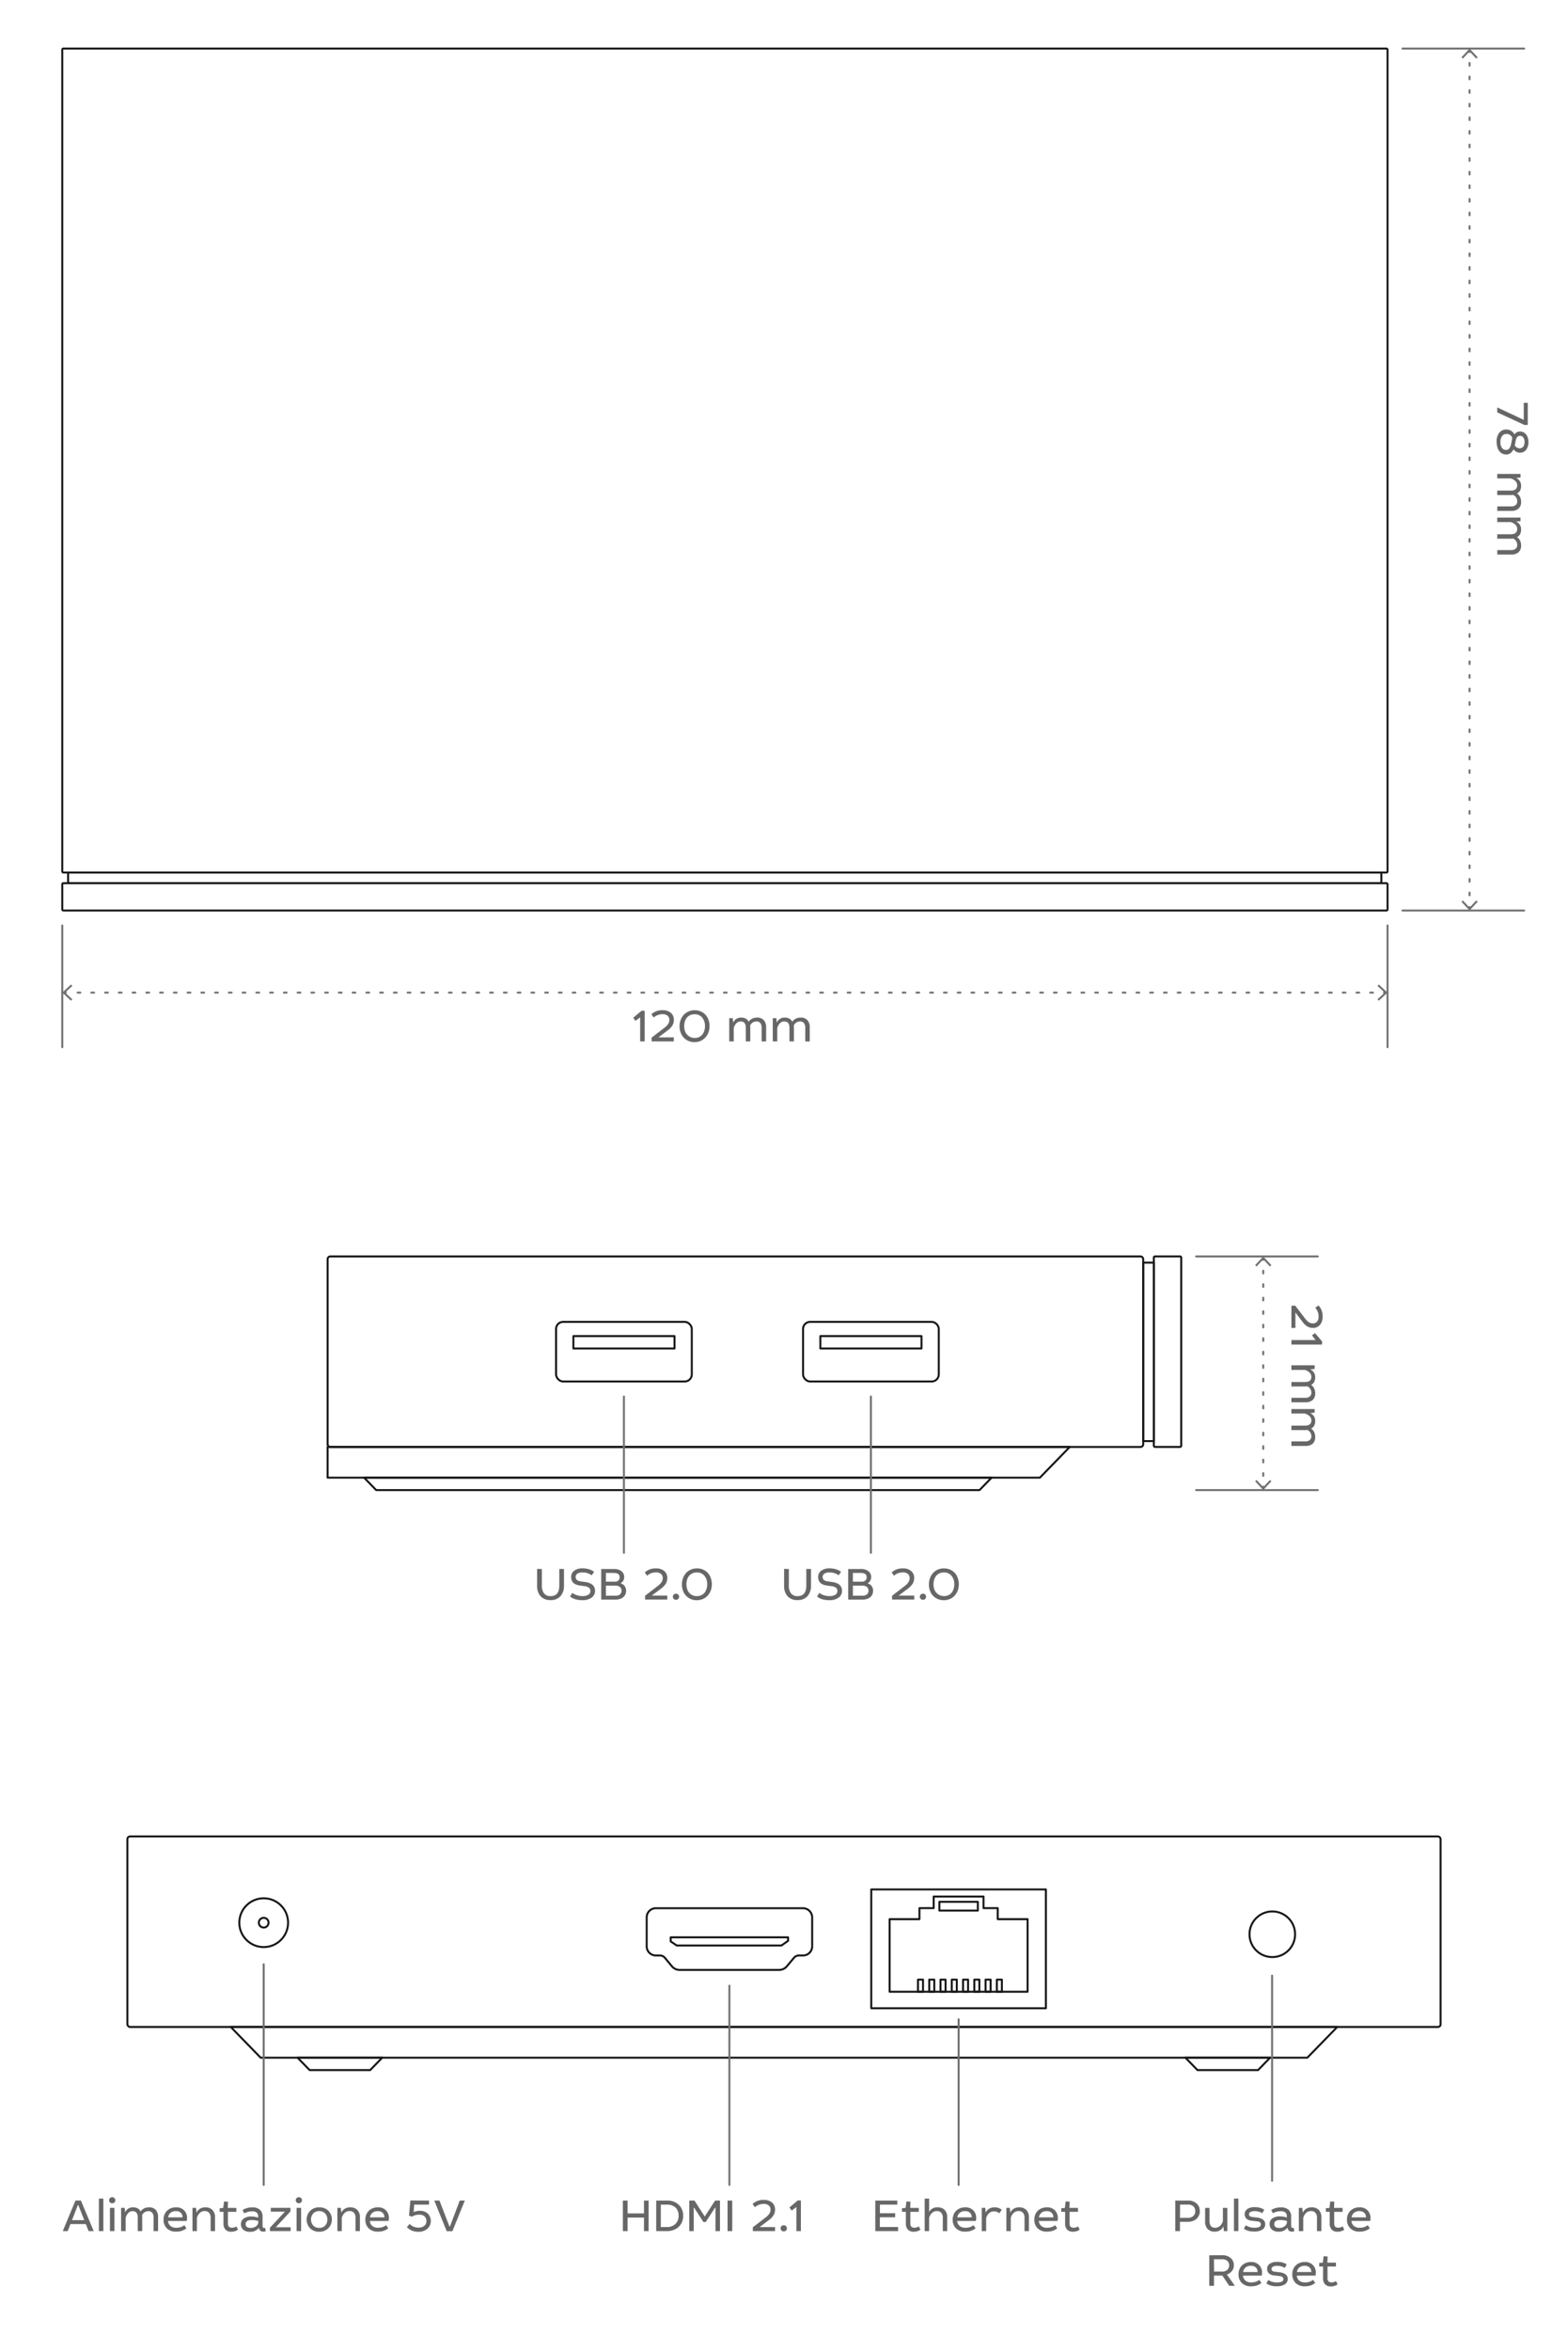 <svg xmlns="http://www.w3.org/2000/svg" viewBox="0 0 895.09 1340.78"><defs><style>.cls-1,.cls-2,.cls-3,.cls-5,.cls-6{fill:none;stroke-linecap:round;stroke-linejoin:round;stroke-width:1.13px;}.cls-1{stroke:#171517;}.cls-2,.cls-3,.cls-5,.cls-6{stroke:#717171;}.cls-3{stroke-dasharray:1.55 6.21;}.cls-4{fill:#717171;}.cls-5{stroke-dasharray:1.57 6.28;}.cls-6{stroke-dasharray:1.54 6.16;}.cls-7{fill:#676767;}</style></defs><g id="Scheme"><rect class="cls-1" x="35.54" y="27.7" width="756.53" height="470.15" rx="0.61"/><rect class="cls-1" x="35.54" y="503.91" width="756.53" height="15.62" rx="0.61"/><rect class="cls-1" x="38.88" y="497.85" width="749.65" height="6.06"/><line class="cls-2" x1="800.6" y1="27.7" x2="870.07" y2="27.7"/><line class="cls-2" x1="800.6" y1="519.53" x2="870.07" y2="519.53"/><line class="cls-2" x1="838.9" y1="28.93" x2="838.9" y2="29.71"/><line class="cls-3" x1="838.9" y1="35.93" x2="838.9" y2="514.41"/><line class="cls-2" x1="838.9" y1="517.51" x2="838.9" y2="518.3"/><polygon class="cls-4" points="834.26 32.69 835.09 33.46 838.9 29.36 842.7 33.46 843.53 32.69 838.9 27.7 834.26 32.69"/><polygon class="cls-4" points="834.26 514.54 835.09 513.77 838.9 517.86 842.7 513.77 843.53 514.54 838.9 519.53 834.26 514.54"/><line class="cls-2" x1="792.07" y1="528.06" x2="792.07" y2="597.53"/><line class="cls-2" x1="35.54" y1="528.06" x2="35.54" y2="597.53"/><line class="cls-2" x1="790.84" y1="566.36" x2="790.05" y2="566.36"/><line class="cls-5" x1="783.77" y1="566.36" x2="40.69" y2="566.36"/><line class="cls-2" x1="37.55" y1="566.36" x2="36.77" y2="566.36"/><polygon class="cls-4" points="787.08 561.72 786.31 562.55 790.4 566.36 786.31 570.16 787.08 570.99 792.07 566.36 787.08 561.72"/><polygon class="cls-4" points="40.53 561.72 41.3 562.55 37.2 566.36 41.3 570.16 40.53 570.99 35.54 566.36 40.53 561.72"/><rect class="cls-1" x="658.67" y="716.87" width="15.62" height="108.71" rx="0.61"/><rect class="cls-1" x="652.61" y="720.42" width="6.06" height="101.83"/><rect class="cls-1" x="187.02" y="716.88" width="465.59" height="108.71" rx="1.53"/><polygon class="cls-1" points="593.61 843.12 187.01 843.12 187.01 825.58 610.68 825.58 593.61 843.12"/><polygon class="cls-1" points="559.16 850.2 214.74 850.2 207.85 843.12 566.05 843.12 559.16 850.2"/><rect class="cls-1" x="317.43" y="754.23" width="77.48" height="34.01" rx="4.01"/><rect class="cls-1" x="327.31" y="762.33" width="57.73" height="7.07"/><rect class="cls-1" x="468.3" y="762.33" width="57.73" height="7.07"/><rect class="cls-1" x="458.42" y="754.23" width="77.48" height="34.01" rx="4.01"/><line class="cls-2" x1="682.82" y1="716.88" x2="752.29" y2="716.88"/><line class="cls-2" x1="682.82" y1="850.2" x2="752.29" y2="850.2"/><line class="cls-2" x1="721.12" y1="718.11" x2="721.12" y2="718.89"/><line class="cls-6" x1="721.12" y1="725.05" x2="721.12" y2="845.11"/><line class="cls-2" x1="721.12" y1="848.18" x2="721.12" y2="848.97"/><polygon class="cls-4" points="716.48 721.86 717.31 722.64 721.12 718.54 724.92 722.64 725.76 721.86 721.12 716.88 716.48 721.86"/><polygon class="cls-4" points="716.48 845.21 717.31 844.44 721.12 848.53 724.92 844.44 725.76 845.21 721.12 850.2 716.48 845.21"/><line class="cls-2" x1="356.17" y1="796.81" x2="356.17" y2="885.98"/><line class="cls-2" x1="497.16" y1="796.81" x2="497.16" y2="885.98"/><rect class="cls-1" x="72.71" y="1047.82" width="749.65" height="108.71" rx="1.53"/><polygon class="cls-1" points="746.29 1174.06 148.79 1174.06 131.72 1156.53 763.37 1156.53 746.29 1174.06"/><polygon class="cls-1" points="718.15 1181.14 683.59 1181.14 676.7 1174.06 725.04 1174.06 718.15 1181.14"/><polygon class="cls-1" points="211.31 1181.14 176.75 1181.14 169.86 1174.06 218.2 1174.06 211.31 1181.14"/><circle class="cls-1" cx="150.53" cy="1097.03" r="13.92"/><circle class="cls-1" cx="150.53" cy="1097.03" r="2.78"/><path class="cls-1" d="M463.63,1094v16.52a5.22,5.22,0,0,1-5.22,5.22h-2.3a3.77,3.77,0,0,0-2.91,1.37l-4,4.77a5.78,5.78,0,0,1-4.47,2.11H388a5.78,5.78,0,0,1-4.47-2.11l-3.95-4.77a3.77,3.77,0,0,0-2.91-1.37h-2.29a5.22,5.22,0,0,1-5.22-5.22V1094a5.22,5.22,0,0,1,5.22-5.22h84.05A5.26,5.26,0,0,1,463.63,1094Z"/><polygon class="cls-1" points="382.86 1105.38 449.88 1105.38 449.88 1107.38 446.09 1110.05 386.31 1110.05 382.86 1107.71 382.86 1105.38"/><rect class="cls-1" x="497.36" y="1078.05" width="99.69" height="67.8"/><polygon class="cls-1" points="586.59 1095.02 586.59 1136.43 507.83 1136.43 507.83 1095.02 524.86 1095.02 524.86 1088.73 532.99 1088.73 532.99 1082.11 561.43 1082.11 561.43 1088.73 569.55 1088.73 569.55 1095.02 586.59 1095.02"/><rect class="cls-1" x="536.26" y="1085.12" width="21.93" height="5.01"/><rect class="cls-1" x="524.03" y="1129.52" width="2.88" height="6.91"/><rect class="cls-1" x="530.46" y="1129.52" width="2.88" height="6.91"/><rect class="cls-1" x="536.89" y="1129.52" width="2.88" height="6.91"/><rect class="cls-1" x="543.32" y="1129.52" width="2.88" height="6.91"/><rect class="cls-1" x="549.75" y="1129.52" width="2.88" height="6.91"/><rect class="cls-1" x="556.18" y="1129.52" width="2.88" height="6.91"/><rect class="cls-1" x="562.61" y="1129.52" width="2.88" height="6.91"/><rect class="cls-1" x="569.04" y="1129.52" width="2.88" height="6.91"/><circle class="cls-1" cx="726.29" cy="1103.64" r="13.02"/><line class="cls-2" x1="150.53" y1="1120.78" x2="150.53" y2="1246.66"/><line class="cls-2" x1="416.38" y1="1132.97" x2="416.38" y2="1246.66"/><line class="cls-2" x1="547.23" y1="1152.17" x2="547.23" y2="1246.66"/><line class="cls-2" x1="726.16" y1="1127.23" x2="726.16" y2="1244.28"/></g><g id="IT"><path class="cls-7" d="M368,576.77v17.42h-2.57V580.47l-2.68,2-1.3-1.74,4.84-4.07Z"/><path class="cls-7" d="M384.62,594.19H372V592l7.39-5.66a8.68,8.68,0,0,0,2.06-2.16,4.15,4.15,0,0,0,.65-2.22,3,3,0,0,0-1-2.4,4.43,4.43,0,0,0-3-.88,7.43,7.43,0,0,0-4.93,1.9l-1.32-1.87a8.91,8.91,0,0,1,6.37-2.31,6.94,6.94,0,0,1,4.73,1.5,5,5,0,0,1,1.72,4,6.12,6.12,0,0,1-.85,3.22,9.84,9.84,0,0,1-2.66,2.79l-5.31,4h8.82Z"/><path class="cls-7" d="M396.48,576.41A8.44,8.44,0,0,1,401,577.6a7.93,7.93,0,0,1,3,3.25,10.57,10.57,0,0,1,.43,8.16,9,9,0,0,1-1.71,2.88,7.86,7.86,0,0,1-2.72,2,8.56,8.56,0,0,1-3.52.72,8.41,8.41,0,0,1-4.51-1.21,8,8,0,0,1-3-3.28,9.94,9.94,0,0,1-1.05-4.59,10.14,10.14,0,0,1,.62-3.54,9,9,0,0,1,1.73-2.89,7.81,7.81,0,0,1,2.72-1.93A8.54,8.54,0,0,1,396.48,576.41Zm0,2.31a5.72,5.72,0,0,0-3.24.91,5.65,5.65,0,0,0-2,2.42,8.33,8.33,0,0,0-.67,3.43,8.16,8.16,0,0,0,.69,3.42,5.94,5.94,0,0,0,8.49,2.44,5.51,5.51,0,0,0,2-2.41,8.24,8.24,0,0,0,.68-3.45,7.34,7.34,0,0,0-1.59-4.89A5.41,5.41,0,0,0,396.48,578.72Z"/><path class="cls-7" d="M418.28,580.94l.26,2.56a4.72,4.72,0,0,1,4.58-2.88,5.44,5.44,0,0,1,2.61.6,3.66,3.66,0,0,1,1.65,1.76,5,5,0,0,1,2-1.75,6.13,6.13,0,0,1,2.75-.61,5,5,0,0,1,3.89,1.45,5.92,5.92,0,0,1,1.32,4.14v8h-2.56V586.4a4.1,4.1,0,0,0-.76-2.67,2.68,2.68,0,0,0-2.21-.93,4,4,0,0,0-3.61,2.34,5.1,5.1,0,0,1,.1,1.12v7.93h-2.55V586.4q0-3.6-3-3.6a3.29,3.29,0,0,0-2.35,1,6.16,6.16,0,0,0-1.55,2.78v7.62h-2.57V580.94Z"/><path class="cls-7" d="M443.17,580.94l.27,2.56a4.7,4.7,0,0,1,4.57-2.88,5.48,5.48,0,0,1,2.62.6,3.76,3.76,0,0,1,1.65,1.76,5,5,0,0,1,2-1.75,6.09,6.09,0,0,1,2.74-.61,5,5,0,0,1,3.89,1.45,5.87,5.87,0,0,1,1.33,4.14v8h-2.56V586.4a4.16,4.16,0,0,0-.76-2.67,2.68,2.68,0,0,0-2.22-.93,4,4,0,0,0-3.6,2.34,5.1,5.1,0,0,1,.1,1.12v7.93h-2.55V586.4q0-3.6-3.05-3.6a3.3,3.3,0,0,0-2.35,1,6.25,6.25,0,0,0-1.55,2.78v7.62h-2.56V580.94Z"/><path class="cls-7" d="M309.32,895.24v9.46a6.84,6.84,0,0,0,1.27,4.45,4.48,4.48,0,0,0,3.69,1.56q5,0,5-6v-9.51h2.67v9.54a8.76,8.76,0,0,1-2,6,7.21,7.21,0,0,1-5.68,2.21,7.3,7.3,0,0,1-5.66-2.16,8.58,8.58,0,0,1-2-6v-9.63Z"/><path class="cls-7" d="M337.73,898.82a8.55,8.55,0,0,0-5.14-1.63,5.26,5.26,0,0,0-3,.68,2.4,2.4,0,0,0-.27,3.64,4.76,4.76,0,0,0,2.31.81l2.61.36q5.43.81,5.43,5a4.63,4.63,0,0,1-1.91,3.86A8.79,8.79,0,0,1,332.3,913a13.56,13.56,0,0,1-3.76-.48,9.55,9.55,0,0,1-3.11-1.55l1.25-2.11a10,10,0,0,0,5.83,1.82,6,6,0,0,0,3.37-.79,2.46,2.46,0,0,0,1.15-2.15,2.25,2.25,0,0,0-.78-1.79,4.7,4.7,0,0,0-2.47-.91l-2.73-.39c-3.36-.45-5-2.06-5-4.81a4.3,4.3,0,0,1,1.78-3.69,7.91,7.91,0,0,1,4.77-1.3,12.44,12.44,0,0,1,3.58.51,8.33,8.33,0,0,1,2.95,1.52Z"/><path class="cls-7" d="M350.44,895.24a6.68,6.68,0,0,1,4.34,1.26,4.08,4.08,0,0,1,1.54,3.31,4.18,4.18,0,0,1-.51,2.05,3.12,3.12,0,0,1-1.39,1.37v.23a4,4,0,0,1,2.17,1.53,4.46,4.46,0,0,1,.82,2.63,5.07,5.07,0,0,1-.38,2,4.63,4.63,0,0,1-1.13,1.59,5.07,5.07,0,0,1-1.95,1.09,8.61,8.61,0,0,1-2.75.4h-8V895.24Zm-4.57,7.23h5a3,3,0,0,0,2.15-.68,2.44,2.44,0,0,0,.7-1.87c0-1.63-1.11-2.44-3.35-2.44h-4.49Zm0,8h5.33a4.23,4.23,0,0,0,2.69-.74,2.93,2.93,0,0,0,0-4.26,4.22,4.22,0,0,0-2.7-.75h-5.3Z"/><path class="cls-7" d="M380.91,912.66H368.24v-2.18l7.38-5.66a8.68,8.68,0,0,0,2.06-2.16,4.15,4.15,0,0,0,.65-2.22,3,3,0,0,0-1-2.4,4.41,4.41,0,0,0-3-.88,7.43,7.43,0,0,0-4.93,1.91l-1.32-1.88a8.93,8.93,0,0,1,6.38-2.31,7,7,0,0,1,4.73,1.5,5,5,0,0,1,1.72,4,6.22,6.22,0,0,1-.85,3.22,10,10,0,0,1-2.67,2.79l-5.31,4h8.83Z"/><path class="cls-7" d="M384.6,909.81a1.86,1.86,0,0,1,2.54,0,1.77,1.77,0,0,1,0,2.52,1.89,1.89,0,0,1-2.52,0,1.77,1.77,0,0,1,0-2.52Z"/><path class="cls-7" d="M397.8,894.88a8.5,8.5,0,0,1,4.52,1.19,8.06,8.06,0,0,1,3,3.25,10.69,10.69,0,0,1,.43,8.16,8.86,8.86,0,0,1-1.72,2.88,7.69,7.69,0,0,1-2.71,1.95,8.6,8.6,0,0,1-3.53.72,8.44,8.44,0,0,1-4.51-1.21,8,8,0,0,1-3-3.28,9.94,9.94,0,0,1-1-4.59,10.14,10.14,0,0,1,.62-3.54,9,9,0,0,1,1.73-2.89,7.91,7.91,0,0,1,2.72-1.93A8.54,8.54,0,0,1,397.8,894.88Zm0,2.31a5.67,5.67,0,0,0-3.23.91,5.57,5.57,0,0,0-2.05,2.43,9,9,0,0,0,0,6.85,5.61,5.61,0,0,0,5.26,3.33,5.77,5.77,0,0,0,3.24-.9,5.58,5.58,0,0,0,2-2.41,8.4,8.4,0,0,0,.68-3.45,7.25,7.25,0,0,0-1.6-4.88A5.38,5.38,0,0,0,397.8,897.19Z"/><path class="cls-7" d="M872.12,242.45H870.2l-15.5-7.16v-2.83l15.13,7.1v-9.7h2.29Z"/><path class="cls-7" d="M872.49,252.19a6.93,6.93,0,0,1-1.33,4.49,4.33,4.33,0,0,1-3.51,1.62,4.42,4.42,0,0,1-2.08-.52,4.64,4.64,0,0,1-1.62-1.44,5,5,0,0,1-1.69,2.22,4.28,4.28,0,0,1-2.57.78,4.67,4.67,0,0,1-2-.46,5.36,5.36,0,0,1-1.71-1.33,6.43,6.43,0,0,1-1.19-2.29,10.75,10.75,0,0,1-.44-3.17,7.88,7.88,0,0,1,1.53-5.21,5,5,0,0,1,4-1.81,5.11,5.11,0,0,1,4.65,2.8,3.29,3.29,0,0,1,1.37-1.24,4.34,4.34,0,0,1,5.26,1.22A6.71,6.71,0,0,1,872.49,252.19ZM863,251.3c.11-.57.21-1,.29-1.37a3.29,3.29,0,0,0-3.35-2.32,3,3,0,0,0-2.49,1.21,5.42,5.42,0,0,0-.92,3.37,5.59,5.59,0,0,0,.85,3.36,2.69,2.69,0,0,0,2.29,1.16,2.37,2.37,0,0,0,1.9-.83,6.06,6.06,0,0,0,1.07-2.74Zm1.93,1.77-.23,1a3,3,0,0,0,2.86,1.71,2.44,2.44,0,0,0,1.95-.89,4.21,4.21,0,0,0,.75-2.74,4,4,0,0,0-.72-2.57,2.25,2.25,0,0,0-1.86-.9,2,2,0,0,0-1.61.73,4.82,4.82,0,0,0-.86,2.17Z"/><path class="cls-7" d="M868,272.45l-2.56.27a4.7,4.7,0,0,1,2.88,4.57,5.41,5.41,0,0,1-.6,2.61,3.66,3.66,0,0,1-1.76,1.65,5,5,0,0,1,1.75,2,6.09,6.09,0,0,1,.61,2.74,5,5,0,0,1-1.45,3.89,5.92,5.92,0,0,1-4.14,1.33h-8v-2.57h7.79a4.16,4.16,0,0,0,2.67-.75,2.7,2.7,0,0,0,.93-2.22,4,4,0,0,0-2.34-3.6,5.8,5.8,0,0,1-1.12.1H854.7v-2.55h7.79q3.6,0,3.6-3.05a3.3,3.3,0,0,0-1-2.35,6.16,6.16,0,0,0-2.78-1.55H854.7v-2.56H868Z"/><path class="cls-7" d="M868,297.35l-2.56.26a4.71,4.71,0,0,1,2.88,4.57,5.48,5.48,0,0,1-.6,2.62,3.76,3.76,0,0,1-1.76,1.65,5,5,0,0,1,1.75,2,6.12,6.12,0,0,1,.61,2.74,5,5,0,0,1-1.45,3.9,5.92,5.92,0,0,1-4.14,1.32h-8v-2.56h7.79a4.1,4.1,0,0,0,2.67-.76,2.68,2.68,0,0,0,.93-2.21,4,4,0,0,0-2.34-3.61,5.1,5.1,0,0,1-1.12.1H854.7v-2.55h7.79c2.4,0,3.6-1,3.6-3.05a3.27,3.27,0,0,0-1-2.34,6.07,6.07,0,0,0-2.78-1.55H854.7V295.3H868Z"/><path class="cls-7" d="M737.21,757.71V745h2.19l5.66,7.39a8.68,8.68,0,0,0,2.15,2.06,4.18,4.18,0,0,0,2.23.64,3,3,0,0,0,2.4-1,4.46,4.46,0,0,0,.87-3,7.37,7.37,0,0,0-1.9-4.92l1.88-1.32a8.91,8.91,0,0,1,2.31,6.37,6.91,6.91,0,0,1-1.51,4.73,5,5,0,0,1-4,1.72,6.15,6.15,0,0,1-3.22-.85,10,10,0,0,1-2.78-2.67l-4-5.3v8.82Z"/><path class="cls-7" d="M754.63,767.17H737.21v-2.58h13.73l-2-2.68,1.74-1.29,4.08,4.83Z"/><path class="cls-7" d="M750.47,781.07l-2.57.27a4.69,4.69,0,0,1,2.88,4.57,5.41,5.41,0,0,1-.6,2.61,3.66,3.66,0,0,1-1.76,1.65,4.91,4.91,0,0,1,1.75,2,6.06,6.06,0,0,1,.61,2.74,5,5,0,0,1-1.44,3.89,6,6,0,0,1-4.14,1.32h-8v-2.56H745a4.06,4.06,0,0,0,2.66-.76,2.68,2.68,0,0,0,.93-2.21,4,4,0,0,0-2.34-3.61,5,5,0,0,1-1.11.11h-7.94v-2.56H745q3.59,0,3.59-3a3.29,3.29,0,0,0-1-2.35,6.16,6.16,0,0,0-2.78-1.55h-7.62V779h13.26Z"/><path class="cls-7" d="M750.47,806l-2.57.27a4.71,4.71,0,0,1,2.88,4.57,5.48,5.48,0,0,1-.6,2.62,3.76,3.76,0,0,1-1.76,1.65,4.89,4.89,0,0,1,1.75,2,6.09,6.09,0,0,1,.61,2.74,5,5,0,0,1-1.44,3.89A5.9,5.9,0,0,1,745.2,825h-8v-2.56H745a4.11,4.11,0,0,0,2.66-.76,2.68,2.68,0,0,0,.93-2.21,4,4,0,0,0-2.34-3.61,5,5,0,0,1-1.11.1h-7.94v-2.55H745q3.59,0,3.59-3a3.3,3.3,0,0,0-1-2.35,6.15,6.15,0,0,0-2.78-1.54h-7.62v-2.57h13.26Z"/><path class="cls-7" d="M46.18,1255.56,53.49,1273H50.57l-1.56-4H40.2l-1.53,4H35.83l7.25-17.45Zm-5.09,11.2h7l-3.35-8.52h-.32Z"/><path class="cls-7" d="M59,1254.47V1273H56.45v-18.54Z"/><path class="cls-7" d="M64.06,1253.66a1.74,1.74,0,0,1,1.24.49,1.62,1.62,0,0,1,.52,1.26,1.59,1.59,0,0,1-.52,1.24,1.9,1.9,0,0,1-2.5,0,1.62,1.62,0,0,1-.51-1.24,1.67,1.67,0,0,1,.51-1.27A1.77,1.77,0,0,1,64.06,1253.66Zm1.27,6.09V1273H62.76v-13.26Z"/><path class="cls-7" d="M71.17,1259.75l.26,2.57a4.71,4.71,0,0,1,4.57-2.88,5.48,5.48,0,0,1,2.62.6,3.76,3.76,0,0,1,1.65,1.76,5,5,0,0,1,2-1.76,6.22,6.22,0,0,1,2.74-.6,5.06,5.06,0,0,1,3.9,1.44,6,6,0,0,1,1.32,4.14v8H87.66v-7.8a4.06,4.06,0,0,0-.76-2.66,2.68,2.68,0,0,0-2.21-.93,4,4,0,0,0-3.61,2.34,5,5,0,0,1,.1,1.11V1273H78.63v-7.8c0-2.39-1-3.59-3-3.59a3.27,3.27,0,0,0-2.34,1,6.07,6.07,0,0,0-1.55,2.78V1273H69.12v-13.26Z"/><path class="cls-7" d="M95.91,1267.23a4.14,4.14,0,0,0,1.43,2.86,4.92,4.92,0,0,0,3.25,1,7.72,7.72,0,0,0,4.68-1.44l1.14,1.79a8.91,8.91,0,0,1-2.72,1.43,10.43,10.43,0,0,1-3.15.44,7.25,7.25,0,0,1-5.26-1.85,6.69,6.69,0,0,1-1.92-5.06,7.2,7.2,0,0,1,.89-3.58,6.41,6.41,0,0,1,2.54-2.49,7.7,7.7,0,0,1,3.75-.9,6.12,6.12,0,0,1,4.52,1.7,6.06,6.06,0,0,1,1.72,4.48,8.5,8.5,0,0,1-.18,1.61Zm8.31-2.07a3.51,3.51,0,0,0-1-2.6,3.85,3.85,0,0,0-2.81-.94,4.52,4.52,0,0,0-3,.93,4.18,4.18,0,0,0-1.44,2.61Z"/><path class="cls-7" d="M111.92,1259.75l.26,2.76a5.23,5.23,0,0,1,2-2.28,5.65,5.65,0,0,1,3-.79,5.48,5.48,0,0,1,4.08,1.49,5.77,5.77,0,0,1,1.49,4.26V1273h-2.52v-7.54a4.23,4.23,0,0,0-.86-2.89,3.2,3.2,0,0,0-2.5-1,4,4,0,0,0-2.76,1,6,6,0,0,0-1.71,2.92V1273h-2.52v-13.26Z"/><path class="cls-7" d="M127.44,1259.75l.44-3.64,2.29.1-.14,3.54h4.89V1262h-4.8v6.6a2.61,2.61,0,0,0,.57,1.88,2.32,2.32,0,0,0,1.74.59,4.23,4.23,0,0,0,2.52-.78l.94,1.89a6.44,6.44,0,0,1-3.85,1.18,4.38,4.38,0,0,1-3.32-1.19,5,5,0,0,1-1.15-3.62V1262h-2.18v-2Z"/><path class="cls-7" d="M138.46,1261a10,10,0,0,1,5.46-1.53,6.35,6.35,0,0,1,4.49,1.38,5.16,5.16,0,0,1,1.47,4v4.86c0,1,.34,1.54,1,1.54a1.29,1.29,0,0,0,.54-.12l.23,1.93a3,3,0,0,1-1.32.26,2.64,2.64,0,0,1-1.69-.52,2.69,2.69,0,0,1-.83-1.72,5.94,5.94,0,0,1-5.15,2.32,5.58,5.58,0,0,1-3.74-1.15,4,4,0,0,1-1.36-3.28,3.66,3.66,0,0,1,1.59-3.14,7.24,7.24,0,0,1,4.34-1.15,11.57,11.57,0,0,1,3.87.66v-.73a2.7,2.7,0,0,0-.84-2.17,3.91,3.91,0,0,0-2.59-.72,9.61,9.61,0,0,0-4.49,1.15Zm9,6.26a11.51,11.51,0,0,0-3.8-.57,4.44,4.44,0,0,0-2.62.61,2,2,0,0,0-.83,1.69c0,1.47,1,2.21,3,2.21a4.78,4.78,0,0,0,3-1,2.9,2.9,0,0,0,1.25-2.41Z"/><path class="cls-7" d="M165.82,1259.75v2l-8.39,9.07h8.48V1273H154.1v-1.93l8.56-9.17h-8.09v-2.16Z"/><path class="cls-7" d="M170.61,1253.66a1.72,1.72,0,0,1,1.24.49,1.62,1.62,0,0,1,.52,1.26,1.59,1.59,0,0,1-.52,1.24,1.9,1.9,0,0,1-2.5,0,1.62,1.62,0,0,1-.51-1.24,1.67,1.67,0,0,1,.51-1.27A1.77,1.77,0,0,1,170.61,1253.66Zm1.27,6.09V1273h-2.57v-13.26Z"/><path class="cls-7" d="M182.22,1259.44a7.15,7.15,0,0,1,5.2,1.93,7.16,7.16,0,0,1,0,10,7.11,7.11,0,0,1-5.16,2,7.19,7.19,0,0,1-5.21-1.93,7.19,7.19,0,0,1,0-10A7.1,7.1,0,0,1,182.22,1259.44Zm0,2.15a4.51,4.51,0,0,0-3.4,1.34,5.29,5.29,0,0,0,0,6.91,4.57,4.57,0,0,0,3.39,1.33,4.48,4.48,0,0,0,3.41-1.32,5.27,5.27,0,0,0,0-6.9A4.44,4.44,0,0,0,182.22,1261.59Z"/><path class="cls-7" d="M194.56,1259.75l.27,2.76a5.27,5.27,0,0,1,2-2.28,5.71,5.71,0,0,1,3.06-.79,5.48,5.48,0,0,1,4.08,1.49,5.76,5.76,0,0,1,1.48,4.26V1273h-2.51v-7.54a4.18,4.18,0,0,0-.87-2.89,3.17,3.17,0,0,0-2.5-1,4,4,0,0,0-2.76,1,6.12,6.12,0,0,0-1.71,2.92V1273h-2.51v-13.26Z"/><path class="cls-7" d="M211.12,1267.23a4.14,4.14,0,0,0,1.43,2.86,4.92,4.92,0,0,0,3.25,1,7.72,7.72,0,0,0,4.68-1.44l1.14,1.79a8.91,8.91,0,0,1-2.72,1.43,10.43,10.43,0,0,1-3.15.44,7.25,7.25,0,0,1-5.26-1.85,6.69,6.69,0,0,1-1.92-5.06,7.2,7.2,0,0,1,.89-3.58,6.41,6.41,0,0,1,2.54-2.49,7.7,7.7,0,0,1,3.75-.9,6.12,6.12,0,0,1,4.52,1.7,6.06,6.06,0,0,1,1.72,4.48,8.5,8.5,0,0,1-.18,1.61Zm8.31-2.07a3.51,3.51,0,0,0-1-2.6,3.85,3.85,0,0,0-2.81-.94,4.52,4.52,0,0,0-3,.93,4.18,4.18,0,0,0-1.44,2.61Z"/><path class="cls-7" d="M244.89,1255.59v2.31h-8.43l-.34,4.29a7.71,7.71,0,0,1,3.56-.75,6.47,6.47,0,0,1,4.52,1.56,6,6,0,0,1-.22,8.66,7.63,7.63,0,0,1-5.21,1.72,9.58,9.58,0,0,1-3.59-.64,8.68,8.68,0,0,1-2.91-2l1.56-1.85a7.23,7.23,0,0,0,2.38,1.64,7.44,7.44,0,0,0,2.78.49,5,5,0,0,0,3.18-1,3.27,3.27,0,0,0,1.23-2.69,3.52,3.52,0,0,0-1-2.69,4.2,4.2,0,0,0-3-1,7.1,7.1,0,0,0-4.2,1.14l-1.71-.62.77-8.63Z"/><path class="cls-7" d="M250.86,1255.59l5.7,14.74h.3l5.57-14.74h2.91l-7.1,17.47H255l-7.09-17.47Z"/><path class="cls-7" d="M358.25,1255.59v7.32h9.36v-7.32h2.65V1273h-2.65v-7.72h-9.36V1273h-2.68v-17.42Z"/><path class="cls-7" d="M380.76,1255.59a9.31,9.31,0,0,1,6.72,2.42,8.35,8.35,0,0,1,2.51,6.29,8.75,8.75,0,0,1-1.15,4.49,8.08,8.08,0,0,1-3.27,3.1,10.43,10.43,0,0,1-4.89,1.12H374.6v-17.42Zm-3.53,15.11h3.45a6.83,6.83,0,0,0,4.82-1.74,6.06,6.06,0,0,0,1.87-4.66,6.17,6.17,0,0,0-1.77-4.75,7,7,0,0,0-4.94-1.65h-3.43Z"/><path class="cls-7" d="M396.43,1255.59l5.87,9.08,5.91-9.08H411V1273h-2.57v-13.37h-.24l-5.33,8.19h-1.32l-5.31-8.19H396V1273h-2.52v-17.42Z"/><path class="cls-7" d="M418,1255.59V1273h-2.68v-17.42Z"/><path class="cls-7" d="M442.43,1273H429.76v-2.19l7.39-5.66a8.66,8.66,0,0,0,2.06-2.15,4.19,4.19,0,0,0,.65-2.23,3,3,0,0,0-1-2.4,4.48,4.48,0,0,0-3-.87,7.38,7.38,0,0,0-4.93,1.9l-1.32-1.88a8.92,8.92,0,0,1,6.37-2.31,6.89,6.89,0,0,1,4.73,1.51,5,5,0,0,1,1.72,4,6.15,6.15,0,0,1-.85,3.22,9.82,9.82,0,0,1-2.66,2.78l-5.31,4h8.82Z"/><path class="cls-7" d="M446.13,1270.15a1.89,1.89,0,0,1,2.54,0,1.7,1.7,0,0,1,.52,1.27,1.64,1.64,0,0,1-.53,1.25,1.77,1.77,0,0,1-1.26.49,1.81,1.81,0,0,1-1.27-.49,1.63,1.63,0,0,1-.52-1.25A1.66,1.66,0,0,1,446.13,1270.15Z"/><path class="cls-7" d="M457.19,1255.59V1273h-2.58v-13.73l-2.68,2-1.3-1.74,4.84-4.08Z"/><path class="cls-7" d="M512.22,1255.59v2.31h-9.93v4.91H511v2.29h-8.74v5.57h10.4V1273h-13v-17.42Z"/><path class="cls-7" d="M517,1259.75l.43-3.64,2.3.1-.14,3.54h4.88V1262h-4.8v6.6a2.61,2.61,0,0,0,.57,1.88,2.34,2.34,0,0,0,1.75.59,4.22,4.22,0,0,0,2.51-.78l.94,1.89a6.42,6.42,0,0,1-3.85,1.18,4.38,4.38,0,0,1-3.32-1.19,5.07,5.07,0,0,1-1.15-3.62V1262H514.9v-2Z"/><path class="cls-7" d="M530.39,1254.47v7.64a5.07,5.07,0,0,1,4.86-2.67,5.32,5.32,0,0,1,4,1.48,5.85,5.85,0,0,1,1.46,4.27V1273H538.2v-7.54a4.18,4.18,0,0,0-.87-2.89,3.18,3.18,0,0,0-2.5-1,4.07,4.07,0,0,0-2.74,1,5.88,5.88,0,0,0-1.7,2.86V1273h-2.54v-18.54Z"/><path class="cls-7" d="M546.4,1267.23a4.14,4.14,0,0,0,1.43,2.86,4.9,4.9,0,0,0,3.25,1,7.69,7.69,0,0,0,4.67-1.44l1.15,1.79a8.91,8.91,0,0,1-2.72,1.43,10.43,10.43,0,0,1-3.15.44,7.23,7.23,0,0,1-5.26-1.85,6.7,6.7,0,0,1-1.93-5.06,7.1,7.1,0,0,1,.9-3.58,6.34,6.34,0,0,1,2.54-2.49,7.68,7.68,0,0,1,3.75-.9,6.1,6.1,0,0,1,4.51,1.7,6,6,0,0,1,1.72,4.48,9.3,9.3,0,0,1-.17,1.61Zm8.31-2.07a3.51,3.51,0,0,0-1-2.6,3.85,3.85,0,0,0-2.81-.94,4.57,4.57,0,0,0-3,.93,4.21,4.21,0,0,0-1.43,2.61Z"/><path class="cls-7" d="M562.43,1259.75l.24,2.76a5.12,5.12,0,0,1,2-2.29,5.89,5.89,0,0,1,3.09-.78,6.17,6.17,0,0,1,4.09,1.4l-1.41,2a4.64,4.64,0,0,0-3.15-1.07,3.82,3.82,0,0,0-2.66,1,6.06,6.06,0,0,0-1.68,2.78V1273h-2.52v-13.26Z"/><path class="cls-7" d="M576.46,1259.75l.27,2.76a5.15,5.15,0,0,1,2-2.28,5.67,5.67,0,0,1,3.06-.79,5.47,5.47,0,0,1,4.07,1.49,5.77,5.77,0,0,1,1.49,4.26V1273h-2.52v-7.54a4.23,4.23,0,0,0-.86-2.89,3.2,3.2,0,0,0-2.5-1,4,4,0,0,0-2.76,1,6,6,0,0,0-1.71,2.92V1273h-2.51v-13.26Z"/><path class="cls-7" d="M593,1267.23a4.19,4.19,0,0,0,1.44,2.86,4.88,4.88,0,0,0,3.25,1,7.69,7.69,0,0,0,4.67-1.44l1.14,1.79a8.86,8.86,0,0,1-2.71,1.43,10.43,10.43,0,0,1-3.15.44,7.23,7.23,0,0,1-5.26-1.85,6.66,6.66,0,0,1-1.93-5.06,7.1,7.1,0,0,1,.9-3.58,6.28,6.28,0,0,1,2.54-2.49,7.65,7.65,0,0,1,3.75-.9,6.12,6.12,0,0,1,4.51,1.7,6,6,0,0,1,1.72,4.48,8.5,8.5,0,0,1-.18,1.61Zm8.32-2.07a3.55,3.55,0,0,0-1-2.6,3.82,3.82,0,0,0-2.81-.94,4.54,4.54,0,0,0-3,.93,4.21,4.21,0,0,0-1.43,2.61Z"/><path class="cls-7" d="M607.89,1259.75l.43-3.64,2.3.1-.14,3.54h4.89V1262h-4.8v6.6a2.61,2.61,0,0,0,.57,1.88,2.3,2.3,0,0,0,1.74.59,4.23,4.23,0,0,0,2.52-.78l.93,1.89a6.41,6.41,0,0,1-3.84,1.18,4.37,4.37,0,0,1-3.32-1.19,5,5,0,0,1-1.15-3.62V1262h-2.18v-2Z"/><path class="cls-7" d="M678.31,1255.58a6.86,6.86,0,0,1,4.76,1.67,5.57,5.57,0,0,1,1.84,4.36,5.72,5.72,0,0,1-3.41,5.39,8.14,8.14,0,0,1-3.48.72h-4.44V1273H670.9v-17.42Zm-4.73,9.85H678a4.55,4.55,0,0,0,3.13-1,3.47,3.47,0,0,0,1.16-2.78,3.63,3.63,0,0,0-1.07-2.78,4.33,4.33,0,0,0-3-1h-4.57Z"/><path class="cls-7" d="M690.45,1259.75v7.35c0,2.66,1.06,4,3.17,4a4.05,4.05,0,0,0,2.74-1,5.88,5.88,0,0,0,1.73-2.82v-7.52h2.53V1273h-2l-.23-2.68a5,5,0,0,1-2,2.24,5.75,5.75,0,0,1-3,.76,5.29,5.29,0,0,1-4-1.51,6.08,6.08,0,0,1-1.45-4.37v-7.69Z"/><path class="cls-7" d="M706.93,1254.46V1273h-2.52v-18.54Z"/><path class="cls-7" d="M720.6,1262.78a8.64,8.64,0,0,0-4.39-1.17,4.91,4.91,0,0,0-2.38.47,1.45,1.45,0,0,0-.82,1.32,1.32,1.32,0,0,0,.43,1.07,2.82,2.82,0,0,0,1.46.49l2.7.32a7.06,7.06,0,0,1,3.46,1.23,3.22,3.22,0,0,1,1.18,2.67,3.46,3.46,0,0,1-1.66,3,8.44,8.44,0,0,1-4.64,1.09,12.6,12.6,0,0,1-3.16-.36,9.34,9.34,0,0,1-2.72-1.25l1.09-2a8.79,8.79,0,0,0,4.89,1.43c2.48,0,3.72-.63,3.72-1.9a1.49,1.49,0,0,0-.51-1.22,3.32,3.32,0,0,0-1.77-.54l-3.13-.37a4.86,4.86,0,0,1-2.86-1.17,3.69,3.69,0,0,1,.51-5.47,7.17,7.17,0,0,1,4.26-1.08,10,10,0,0,1,5.41,1.41Z"/><path class="cls-7" d="M725.64,1261a10,10,0,0,1,5.46-1.53,6.37,6.37,0,0,1,4.49,1.38,5.21,5.21,0,0,1,1.46,4v4.86c0,1,.35,1.54,1,1.54a1.33,1.33,0,0,0,.55-.12l.23,1.93a3,3,0,0,1-1.32.26,2.57,2.57,0,0,1-1.69-.52A2.72,2.72,0,0,1,735,1271a5.93,5.93,0,0,1-5.14,2.33,5.68,5.68,0,0,1-3.75-1.15,4.08,4.08,0,0,1-1.35-3.28,3.68,3.68,0,0,1,1.58-3.15,7.34,7.34,0,0,1,4.35-1.14,11.66,11.66,0,0,1,3.87.66v-.74a2.66,2.66,0,0,0-.84-2.16,3.91,3.91,0,0,0-2.59-.72,9.57,9.57,0,0,0-4.49,1.14Zm9,6.26a11.45,11.45,0,0,0-3.79-.57,4.47,4.47,0,0,0-2.63.62,2,2,0,0,0-.83,1.68c0,1.47,1,2.21,3,2.21a4.86,4.86,0,0,0,3-1,2.92,2.92,0,0,0,1.24-2.42Z"/><path class="cls-7" d="M743.41,1259.75l.27,2.75a5.27,5.27,0,0,1,2-2.28,5.69,5.69,0,0,1,3.06-.79,5.49,5.49,0,0,1,4.07,1.49,5.74,5.74,0,0,1,1.49,4.26V1273h-2.51v-7.54a4.18,4.18,0,0,0-.87-2.89,3.18,3.18,0,0,0-2.5-1,4,4,0,0,0-2.76,1,6.14,6.14,0,0,0-1.71,2.91V1273h-2.51v-13.25Z"/><path class="cls-7" d="M758.94,1259.75l.43-3.65,2.3.1-.14,3.55h4.89V1262h-4.8v6.6a2.67,2.67,0,0,0,.56,1.88,2.34,2.34,0,0,0,1.75.58,4.26,4.26,0,0,0,2.51-.77l.94,1.89a6.48,6.48,0,0,1-3.84,1.18,4.41,4.41,0,0,1-3.33-1.2,5,5,0,0,1-1.14-3.61V1262h-2.19v-2.06Z"/><path class="cls-7" d="M771.47,1267.22a4.19,4.19,0,0,0,1.43,2.87,5,5,0,0,0,3.25,1,7.73,7.73,0,0,0,4.68-1.45l1.14,1.79a8.59,8.59,0,0,1-2.72,1.43,10.42,10.42,0,0,1-3.15.45,7.25,7.25,0,0,1-5.26-1.86,6.69,6.69,0,0,1-1.92-5.06,7.23,7.23,0,0,1,.89-3.58,6.41,6.41,0,0,1,2.54-2.49,7.7,7.7,0,0,1,3.75-.9,6.13,6.13,0,0,1,4.52,1.71,6,6,0,0,1,1.72,4.47,8.41,8.41,0,0,1-.18,1.61Zm8.32-2.07a3.58,3.58,0,0,0-1-2.6,3.89,3.89,0,0,0-2.81-.94,4.52,4.52,0,0,0-3,.93,4.23,4.23,0,0,0-1.44,2.61Z"/><path class="cls-7" d="M697.87,1286.78a6.81,6.81,0,0,1,4.68,1.6,5.32,5.32,0,0,1,1.79,4.17,5,5,0,0,1-1.08,3.22,6,6,0,0,1-2.9,2l4.56,6.45h-3.23l-3.9-5.83H693v5.83h-2.68v-17.42Zm-4.84,9.31h4.55a4.44,4.44,0,0,0,3-.95,3.62,3.62,0,0,0,0-5.18,4.42,4.42,0,0,0-2.91-.89H693Z"/><path class="cls-7" d="M709.56,1298.42a4.19,4.19,0,0,0,1.44,2.87,4.94,4.94,0,0,0,3.25,1,7.7,7.7,0,0,0,4.67-1.45l1.14,1.79a8.59,8.59,0,0,1-2.72,1.43,10.31,10.31,0,0,1-3.14.45,7.26,7.26,0,0,1-5.27-1.86,6.69,6.69,0,0,1-1.92-5.06,7.23,7.23,0,0,1,.89-3.58,6.41,6.41,0,0,1,2.54-2.49,7.71,7.71,0,0,1,3.76-.9,6.12,6.12,0,0,1,4.51,1.71,6,6,0,0,1,1.72,4.47,8.41,8.41,0,0,1-.18,1.61Zm8.32-2.07a3.58,3.58,0,0,0-1-2.6,3.88,3.88,0,0,0-2.81-.94,4.49,4.49,0,0,0-3,.94,4.23,4.23,0,0,0-1.44,2.6Z"/><path class="cls-7" d="M733.45,1294a8.62,8.62,0,0,0-4.39-1.17,4.89,4.89,0,0,0-2.37.47,1.47,1.47,0,0,0-.83,1.32,1.36,1.36,0,0,0,.43,1.07,2.85,2.85,0,0,0,1.46.49l2.71.32a7.05,7.05,0,0,1,3.45,1.23,3.19,3.19,0,0,1,1.18,2.67,3.46,3.46,0,0,1-1.66,3,8.44,8.44,0,0,1-4.64,1.09,12.66,12.66,0,0,1-3.16-.36,9,9,0,0,1-2.71-1.25l1.09-2a8.75,8.75,0,0,0,4.89,1.43c2.48,0,3.72-.63,3.72-1.9a1.49,1.49,0,0,0-.51-1.22,3.36,3.36,0,0,0-1.78-.54l-3.12-.37a4.89,4.89,0,0,1-2.87-1.17,3.44,3.44,0,0,1-1-2.58,3.4,3.4,0,0,1,1.49-2.89,7.21,7.21,0,0,1,4.26-1.08,10,10,0,0,1,5.41,1.41Z"/><path class="cls-7" d="M740.26,1298.42a4.19,4.19,0,0,0,1.43,2.87,5,5,0,0,0,3.25,1,7.73,7.73,0,0,0,4.68-1.45l1.14,1.79a8.69,8.69,0,0,1-2.72,1.43,10.42,10.42,0,0,1-3.15.45,7.25,7.25,0,0,1-5.26-1.86,6.69,6.69,0,0,1-1.92-5.06,7.23,7.23,0,0,1,.89-3.58,6.34,6.34,0,0,1,2.54-2.49,7.7,7.7,0,0,1,3.75-.9,6.15,6.15,0,0,1,4.52,1.71,6,6,0,0,1,1.72,4.47,8.41,8.41,0,0,1-.18,1.61Zm8.31-2.07a3.54,3.54,0,0,0-1-2.6,3.89,3.89,0,0,0-2.81-.94,4.52,4.52,0,0,0-3,.94,4.22,4.22,0,0,0-1.43,2.6Z"/><path class="cls-7" d="M755.14,1291l.43-3.65,2.3.1-.14,3.55h4.89v2.21h-4.8v6.6a2.63,2.63,0,0,0,.56,1.88,2.34,2.34,0,0,0,1.75.58,4.26,4.26,0,0,0,2.51-.77l.94,1.89a6.48,6.48,0,0,1-3.85,1.18,4.4,4.4,0,0,1-3.32-1.2,5,5,0,0,1-1.15-3.61v-6.55h-2.18v-2.06Z"/><path class="cls-7" d="M450.31,895.24v9.46a6.84,6.84,0,0,0,1.27,4.45,4.46,4.46,0,0,0,3.69,1.56q5,0,5-6v-9.51h2.68v9.54a8.76,8.76,0,0,1-2,6,7.21,7.21,0,0,1-5.68,2.21,7.3,7.3,0,0,1-5.66-2.16,8.58,8.58,0,0,1-2-6v-9.63Z"/><path class="cls-7" d="M478.72,898.82a8.55,8.55,0,0,0-5.14-1.63,5.26,5.26,0,0,0-3,.68,2.4,2.4,0,0,0-.27,3.64,4.76,4.76,0,0,0,2.31.81l2.6.36q5.44.81,5.44,5a4.63,4.63,0,0,1-1.91,3.86,8.79,8.79,0,0,1-5.45,1.47,13.43,13.43,0,0,1-3.75-.48,9.5,9.5,0,0,1-3.12-1.55l1.25-2.11a10,10,0,0,0,5.83,1.82,6,6,0,0,0,3.37-.79,2.46,2.46,0,0,0,1.15-2.15,2.25,2.25,0,0,0-.78-1.79,4.7,4.7,0,0,0-2.47-.91l-2.73-.39c-3.36-.45-5-2.06-5-4.81a4.28,4.28,0,0,1,1.79-3.69,7.86,7.86,0,0,1,4.76-1.3,12.44,12.44,0,0,1,3.58.51,8.33,8.33,0,0,1,2.95,1.52Z"/><path class="cls-7" d="M491.43,895.24a6.68,6.68,0,0,1,4.34,1.26,4.07,4.07,0,0,1,1.53,3.31,4.18,4.18,0,0,1-.5,2.05,3.12,3.12,0,0,1-1.39,1.37v.23a4,4,0,0,1,2.17,1.53,4.46,4.46,0,0,1,.82,2.63,5.07,5.07,0,0,1-.38,2,4.63,4.63,0,0,1-1.13,1.59,5.07,5.07,0,0,1-1.95,1.09,8.61,8.61,0,0,1-2.75.4h-8V895.24Zm-4.57,7.23h5a3,3,0,0,0,2.15-.68,2.44,2.44,0,0,0,.7-1.87c0-1.63-1.11-2.44-3.35-2.44h-4.49Zm0,8h5.33a4.23,4.23,0,0,0,2.69-.74,2.93,2.93,0,0,0,0-4.26,4.22,4.22,0,0,0-2.7-.75h-5.3Z"/><path class="cls-7" d="M521.9,912.66H509.23v-2.18l7.39-5.66a8.81,8.81,0,0,0,2-2.16,4.15,4.15,0,0,0,.65-2.22,3,3,0,0,0-1-2.4,4.41,4.41,0,0,0-3-.88,7.43,7.43,0,0,0-4.93,1.91l-1.32-1.88a8.93,8.93,0,0,1,6.38-2.31,7,7,0,0,1,4.73,1.5,5,5,0,0,1,1.72,4,6.13,6.13,0,0,1-.86,3.22,9.84,9.84,0,0,1-2.66,2.79l-5.31,4h8.83Z"/><path class="cls-7" d="M525.59,909.81a1.86,1.86,0,0,1,2.54,0,1.77,1.77,0,0,1,0,2.52,1.89,1.89,0,0,1-2.52,0,1.77,1.77,0,0,1,0-2.52Z"/><path class="cls-7" d="M538.79,894.88a8.5,8.5,0,0,1,4.52,1.19,8,8,0,0,1,3,3.25,10.69,10.69,0,0,1,.43,8.16,8.86,8.86,0,0,1-1.72,2.88,7.69,7.69,0,0,1-2.71,1.95,8.6,8.6,0,0,1-3.53.72,8.44,8.44,0,0,1-4.51-1.21,8,8,0,0,1-3-3.28,9.94,9.94,0,0,1-1-4.59,10.14,10.14,0,0,1,.62-3.54,9,9,0,0,1,1.73-2.89,8,8,0,0,1,2.72-1.93A8.54,8.54,0,0,1,538.79,894.88Zm0,2.31a5.67,5.67,0,0,0-3.23.91,5.57,5.57,0,0,0-2,2.43,9,9,0,0,0,0,6.85,6,6,0,0,0,8.5,2.43,5.58,5.58,0,0,0,2-2.41,8.4,8.4,0,0,0,.68-3.45,7.25,7.25,0,0,0-1.6-4.88A5.38,5.38,0,0,0,538.79,897.19Z"/></g></svg>